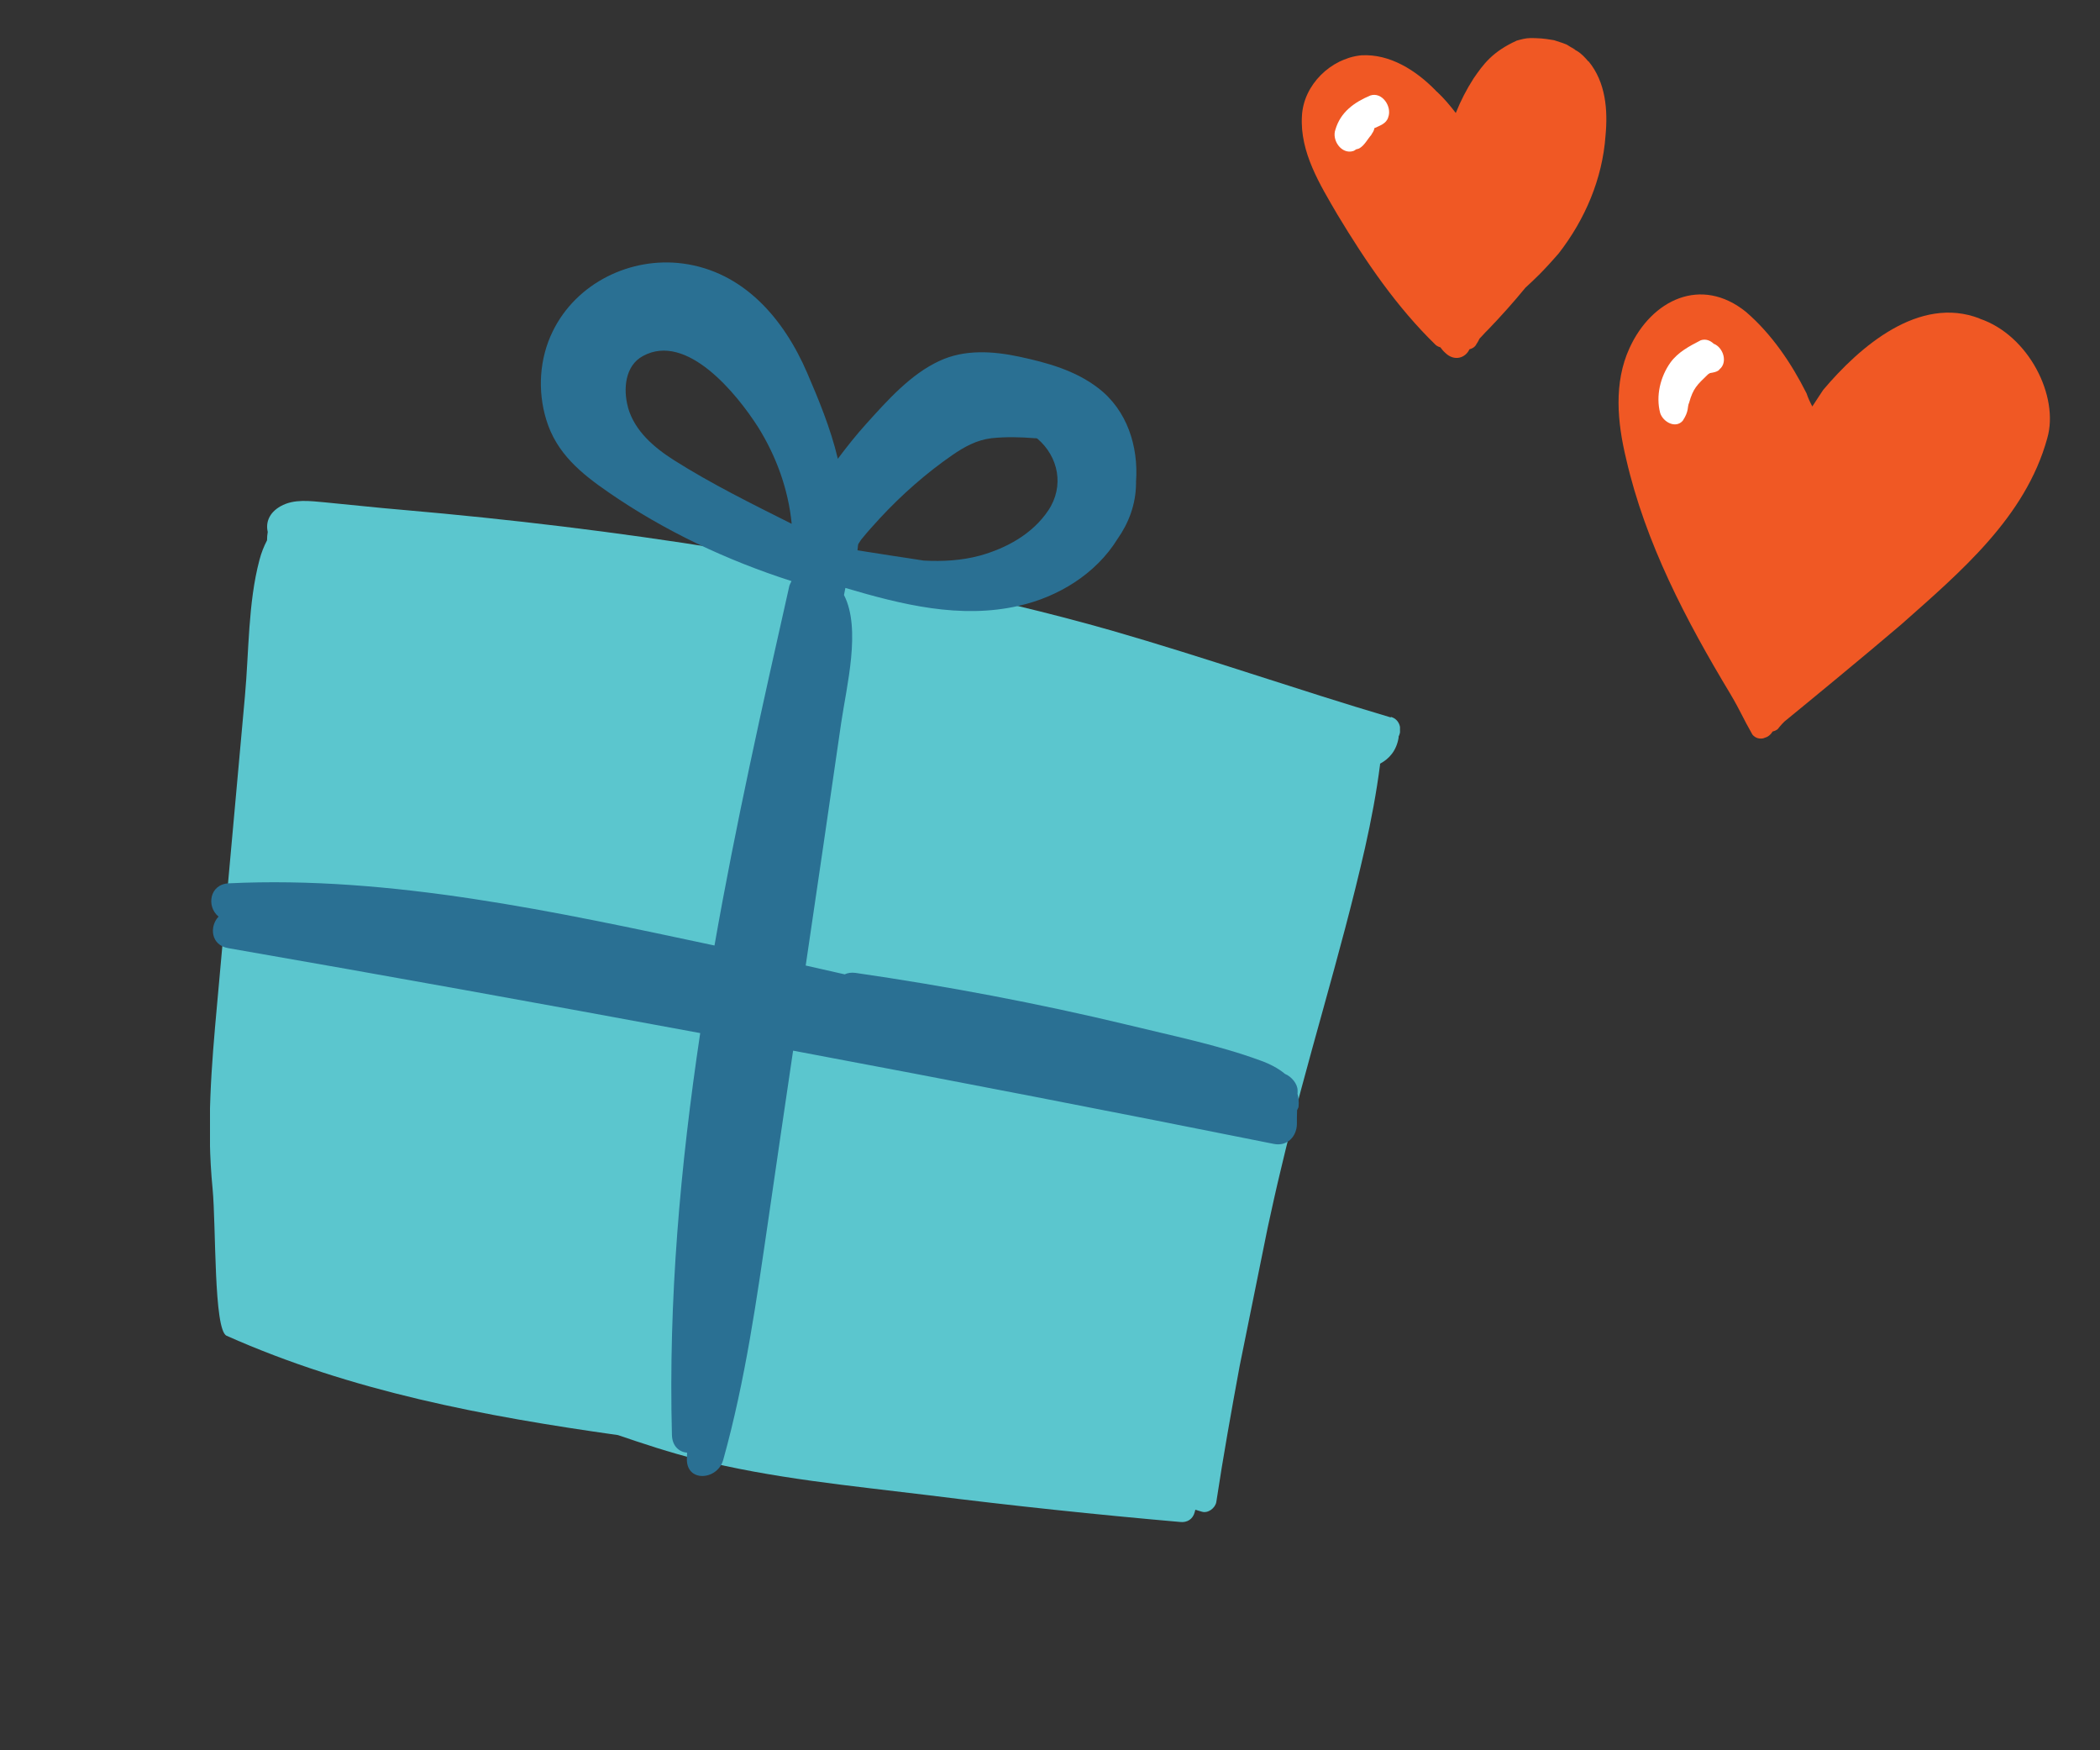 <svg width="30" height="25" viewBox="0 0 30 25" fill="none" xmlns="http://www.w3.org/2000/svg">
<rect x="0" y="0" width="30" height="25" fill="#333333" stroke="none"/>
<g clip-path="url(#clip0_282_36525)">
<g clip-path="url(#clip1_282_36525)">
<path d="M22.692 0.879C22.644 0.823 22.594 0.767 22.529 0.728C22.515 0.722 22.498 0.71 22.487 0.702C22.342 0.616 22.429 0.649 22.2 0.574C22.023 0.544 21.986 0.548 21.938 0.545C21.915 0.545 21.881 0.543 21.861 0.544C21.796 0.544 21.73 0.563 21.668 0.58C21.319 0.739 21.191 0.917 21.05 1.122C20.95 1.278 20.865 1.443 20.797 1.614C20.714 1.505 20.625 1.401 20.525 1.307C20.52 1.303 20.525 1.307 20.527 1.313C20.52 1.303 20.512 1.297 20.507 1.29C20.227 1.004 19.855 0.767 19.448 0.79C19.013 0.832 18.62 1.212 18.599 1.658C18.568 2.175 18.858 2.64 19.109 3.07C19.511 3.737 19.954 4.388 20.512 4.929C20.533 4.945 20.554 4.955 20.577 4.961C20.596 4.987 20.618 5.015 20.649 5.042C20.779 5.167 20.937 5.111 20.992 4.989C21.029 4.979 21.064 4.963 21.09 4.92C21.099 4.905 21.089 4.918 21.055 4.954C21.091 4.923 21.116 4.881 21.135 4.838C21.178 4.795 21.216 4.748 21.253 4.714C21.44 4.52 21.62 4.319 21.792 4.109C21.914 3.996 22.029 3.894 22.269 3.617C22.642 3.136 22.892 2.556 22.936 1.938C22.971 1.571 22.939 1.175 22.694 0.876L22.692 0.879Z" fill="#F05824"/>
<path d="M22.487 0.703C22.487 0.703 22.495 0.708 22.501 0.709C22.418 0.654 22.444 0.674 22.487 0.703Z" fill="#F05824"/>
<path d="M28.282 4.55C27.417 4.213 26.567 4.951 26.045 5.57C25.995 5.648 25.942 5.724 25.89 5.806C25.857 5.743 25.828 5.68 25.808 5.619C25.591 5.187 25.311 4.773 24.944 4.456C24.3 3.936 23.594 4.284 23.28 4.969C23.05 5.468 23.105 6.034 23.231 6.556C23.506 7.755 24.085 8.859 24.717 9.908C24.873 10.172 24.89 10.24 25.035 10.493C25.121 10.595 25.268 10.546 25.322 10.449C25.344 10.444 25.365 10.436 25.383 10.423C25.39 10.424 25.408 10.402 25.421 10.383C25.444 10.356 25.466 10.33 25.492 10.306C25.801 10.054 26.658 9.349 27.16 8.92C28.001 8.173 28.937 7.389 29.247 6.258C29.419 5.665 28.984 4.787 28.279 4.551L28.282 4.55Z" fill="#F05824"/>
<path d="M24.485 4.913C24.434 4.863 24.368 4.837 24.297 4.86C24.137 4.943 23.972 5.028 23.863 5.179C23.719 5.381 23.652 5.656 23.717 5.9C23.76 6.03 23.938 6.125 24.039 6.01C24.133 5.868 24.101 5.814 24.13 5.753C24.188 5.547 24.241 5.5 24.401 5.346C24.412 5.342 24.415 5.335 24.422 5.332C24.428 5.33 24.43 5.329 24.433 5.328C24.475 5.321 24.519 5.314 24.554 5.289C24.559 5.281 24.561 5.277 24.568 5.272C24.68 5.177 24.623 4.972 24.488 4.912L24.485 4.913Z" fill="white"/>
<path d="M19.576 1.364C19.347 1.461 19.152 1.599 19.078 1.849C19.021 2.002 19.165 2.21 19.333 2.157C19.349 2.151 19.36 2.144 19.371 2.134C19.387 2.128 19.402 2.128 19.419 2.119C19.494 2.076 19.533 1.991 19.589 1.928C19.589 1.928 19.593 1.924 19.592 1.921C19.596 1.917 19.598 1.913 19.603 1.905C19.599 1.909 19.595 1.914 19.593 1.918C19.605 1.901 19.634 1.861 19.632 1.832C19.712 1.793 19.805 1.768 19.832 1.674C19.889 1.522 19.744 1.308 19.576 1.364Z" fill="white"/>
</g>
<g clip-path="url(#clip2_282_36525)">
<path d="M19.867 10.247C18.533 9.852 17.216 9.391 15.879 9.006C14.056 8.486 12.189 8.143 10.319 7.842C8.801 7.598 7.287 7.416 5.756 7.283C5.383 7.252 5.013 7.21 4.639 7.175C4.432 7.157 4.202 7.122 4.008 7.231C3.842 7.325 3.794 7.465 3.825 7.598C3.818 7.636 3.815 7.675 3.815 7.717C3.77 7.804 3.733 7.895 3.706 8C3.543 8.615 3.557 9.31 3.499 9.943C3.366 11.408 3.234 12.872 3.102 14.336C3.02 15.238 2.949 16.081 3.037 16.979C3.088 17.514 3.051 18.995 3.237 19.079C5.02 19.873 6.921 20.229 8.828 20.498C9.198 20.624 9.568 20.747 9.945 20.841C11.028 21.117 12.165 21.222 13.272 21.358C14.467 21.508 15.662 21.634 16.86 21.739C16.958 21.75 17.04 21.701 17.067 21.599C17.067 21.589 17.074 21.578 17.077 21.564C17.108 21.575 17.138 21.582 17.169 21.592C17.257 21.62 17.362 21.54 17.376 21.453C17.474 20.806 17.59 20.159 17.709 19.513C17.841 18.856 17.977 18.195 18.109 17.538C18.17 17.258 18.231 16.979 18.299 16.699C18.662 15.158 19.151 13.651 19.501 12.107C19.589 11.715 19.664 11.32 19.715 10.922C19.715 10.918 19.715 10.911 19.715 10.908C19.847 10.838 19.949 10.722 19.98 10.537C19.98 10.53 19.98 10.527 19.98 10.52C20.03 10.425 20.003 10.278 19.871 10.24L19.867 10.247Z" fill="#5BC6CE"/>
<path d="M18.537 15.619C18.537 15.619 18.537 15.588 18.537 15.574C18.537 15.483 18.452 15.378 18.357 15.339C18.262 15.259 18.14 15.196 18.004 15.147C17.396 14.924 16.731 14.791 16.103 14.637C14.82 14.329 13.523 14.085 12.22 13.896C12.159 13.889 12.111 13.896 12.067 13.917C11.88 13.875 11.697 13.833 11.51 13.791C11.68 12.638 11.85 11.484 12.016 10.331C12.094 9.796 12.305 8.982 12.057 8.499C12.064 8.465 12.07 8.433 12.077 8.398C12.882 8.636 13.72 8.845 14.555 8.653C15.115 8.527 15.655 8.199 15.964 7.699C16.124 7.472 16.225 7.206 16.229 6.913C16.229 6.902 16.229 6.892 16.229 6.881C16.266 6.374 16.1 5.857 15.689 5.543C15.363 5.291 14.956 5.179 14.562 5.095C14.189 5.015 13.778 4.987 13.421 5.155C13.011 5.343 12.675 5.721 12.373 6.056C12.23 6.214 12.098 6.381 11.969 6.553C11.867 6.119 11.69 5.696 11.531 5.326C11.195 4.546 10.618 3.879 9.755 3.764C9.015 3.666 8.235 4.036 7.895 4.735C7.705 5.123 7.678 5.581 7.803 5.993C7.949 6.476 8.302 6.762 8.693 7.032C9.497 7.587 10.383 8.003 11.307 8.3C11.296 8.325 11.283 8.346 11.276 8.37C10.893 10.072 10.509 11.781 10.207 13.505C7.936 13.022 5.577 12.505 3.265 12.617C2.993 12.631 2.946 12.949 3.122 13.092C2.99 13.232 3.01 13.501 3.262 13.543C5.512 13.934 7.756 14.34 10.003 14.756C9.718 16.657 9.548 18.569 9.599 20.495C9.603 20.659 9.704 20.739 9.816 20.75C9.816 20.774 9.813 20.799 9.813 20.823C9.793 21.18 10.251 21.148 10.332 20.851C10.648 19.719 10.811 18.552 10.981 17.388C11.096 16.594 11.212 15.801 11.33 15.007C13.622 15.437 15.913 15.881 18.198 16.339C18.391 16.378 18.523 16.231 18.527 16.059C18.527 15.993 18.527 15.923 18.53 15.857C18.537 15.839 18.551 15.822 18.551 15.804C18.558 15.734 18.551 15.675 18.534 15.616L18.537 15.619ZM12.261 7.772C12.281 7.741 12.298 7.71 12.318 7.689C12.4 7.587 12.488 7.493 12.573 7.399C12.885 7.063 13.231 6.759 13.605 6.5C13.778 6.381 13.954 6.284 14.165 6.259C14.365 6.238 14.576 6.242 14.779 6.259C14.793 6.259 14.803 6.259 14.817 6.263C15.122 6.521 15.207 6.944 14.976 7.29C14.749 7.629 14.375 7.832 13.995 7.937C13.734 8.007 13.466 8.021 13.197 8.007C13.045 7.982 12.892 7.961 12.739 7.937C12.61 7.916 12.485 7.898 12.356 7.877C12.322 7.87 12.284 7.867 12.25 7.86C12.254 7.832 12.254 7.8 12.261 7.772ZM8.971 5.815C8.9 5.557 8.93 5.221 9.185 5.085C9.813 4.742 10.529 5.63 10.828 6.098C11.089 6.514 11.262 6.99 11.31 7.482C10.74 7.196 10.166 6.913 9.63 6.574C9.348 6.395 9.066 6.158 8.971 5.819V5.815Z" fill="#2A7093"/>
</g>
</g>
<defs>
<clipPath id="clip0_282_36525">
<rect width="30" height="25" fill="white" transform="matrix(-1 0 0 1 30 0)"/>
</clipPath>
<clipPath id="clip1_282_36525">
<rect width="8.635" height="11.237" fill="white" transform="matrix(0.943 -0.349 0.351 0.93 18.29 1.189)"/>
</clipPath>
<clipPath id="clip2_282_36525">
<rect width="17" height="18" fill="white" transform="translate(3 3.75)"/>
</clipPath>
</defs>
</svg>

